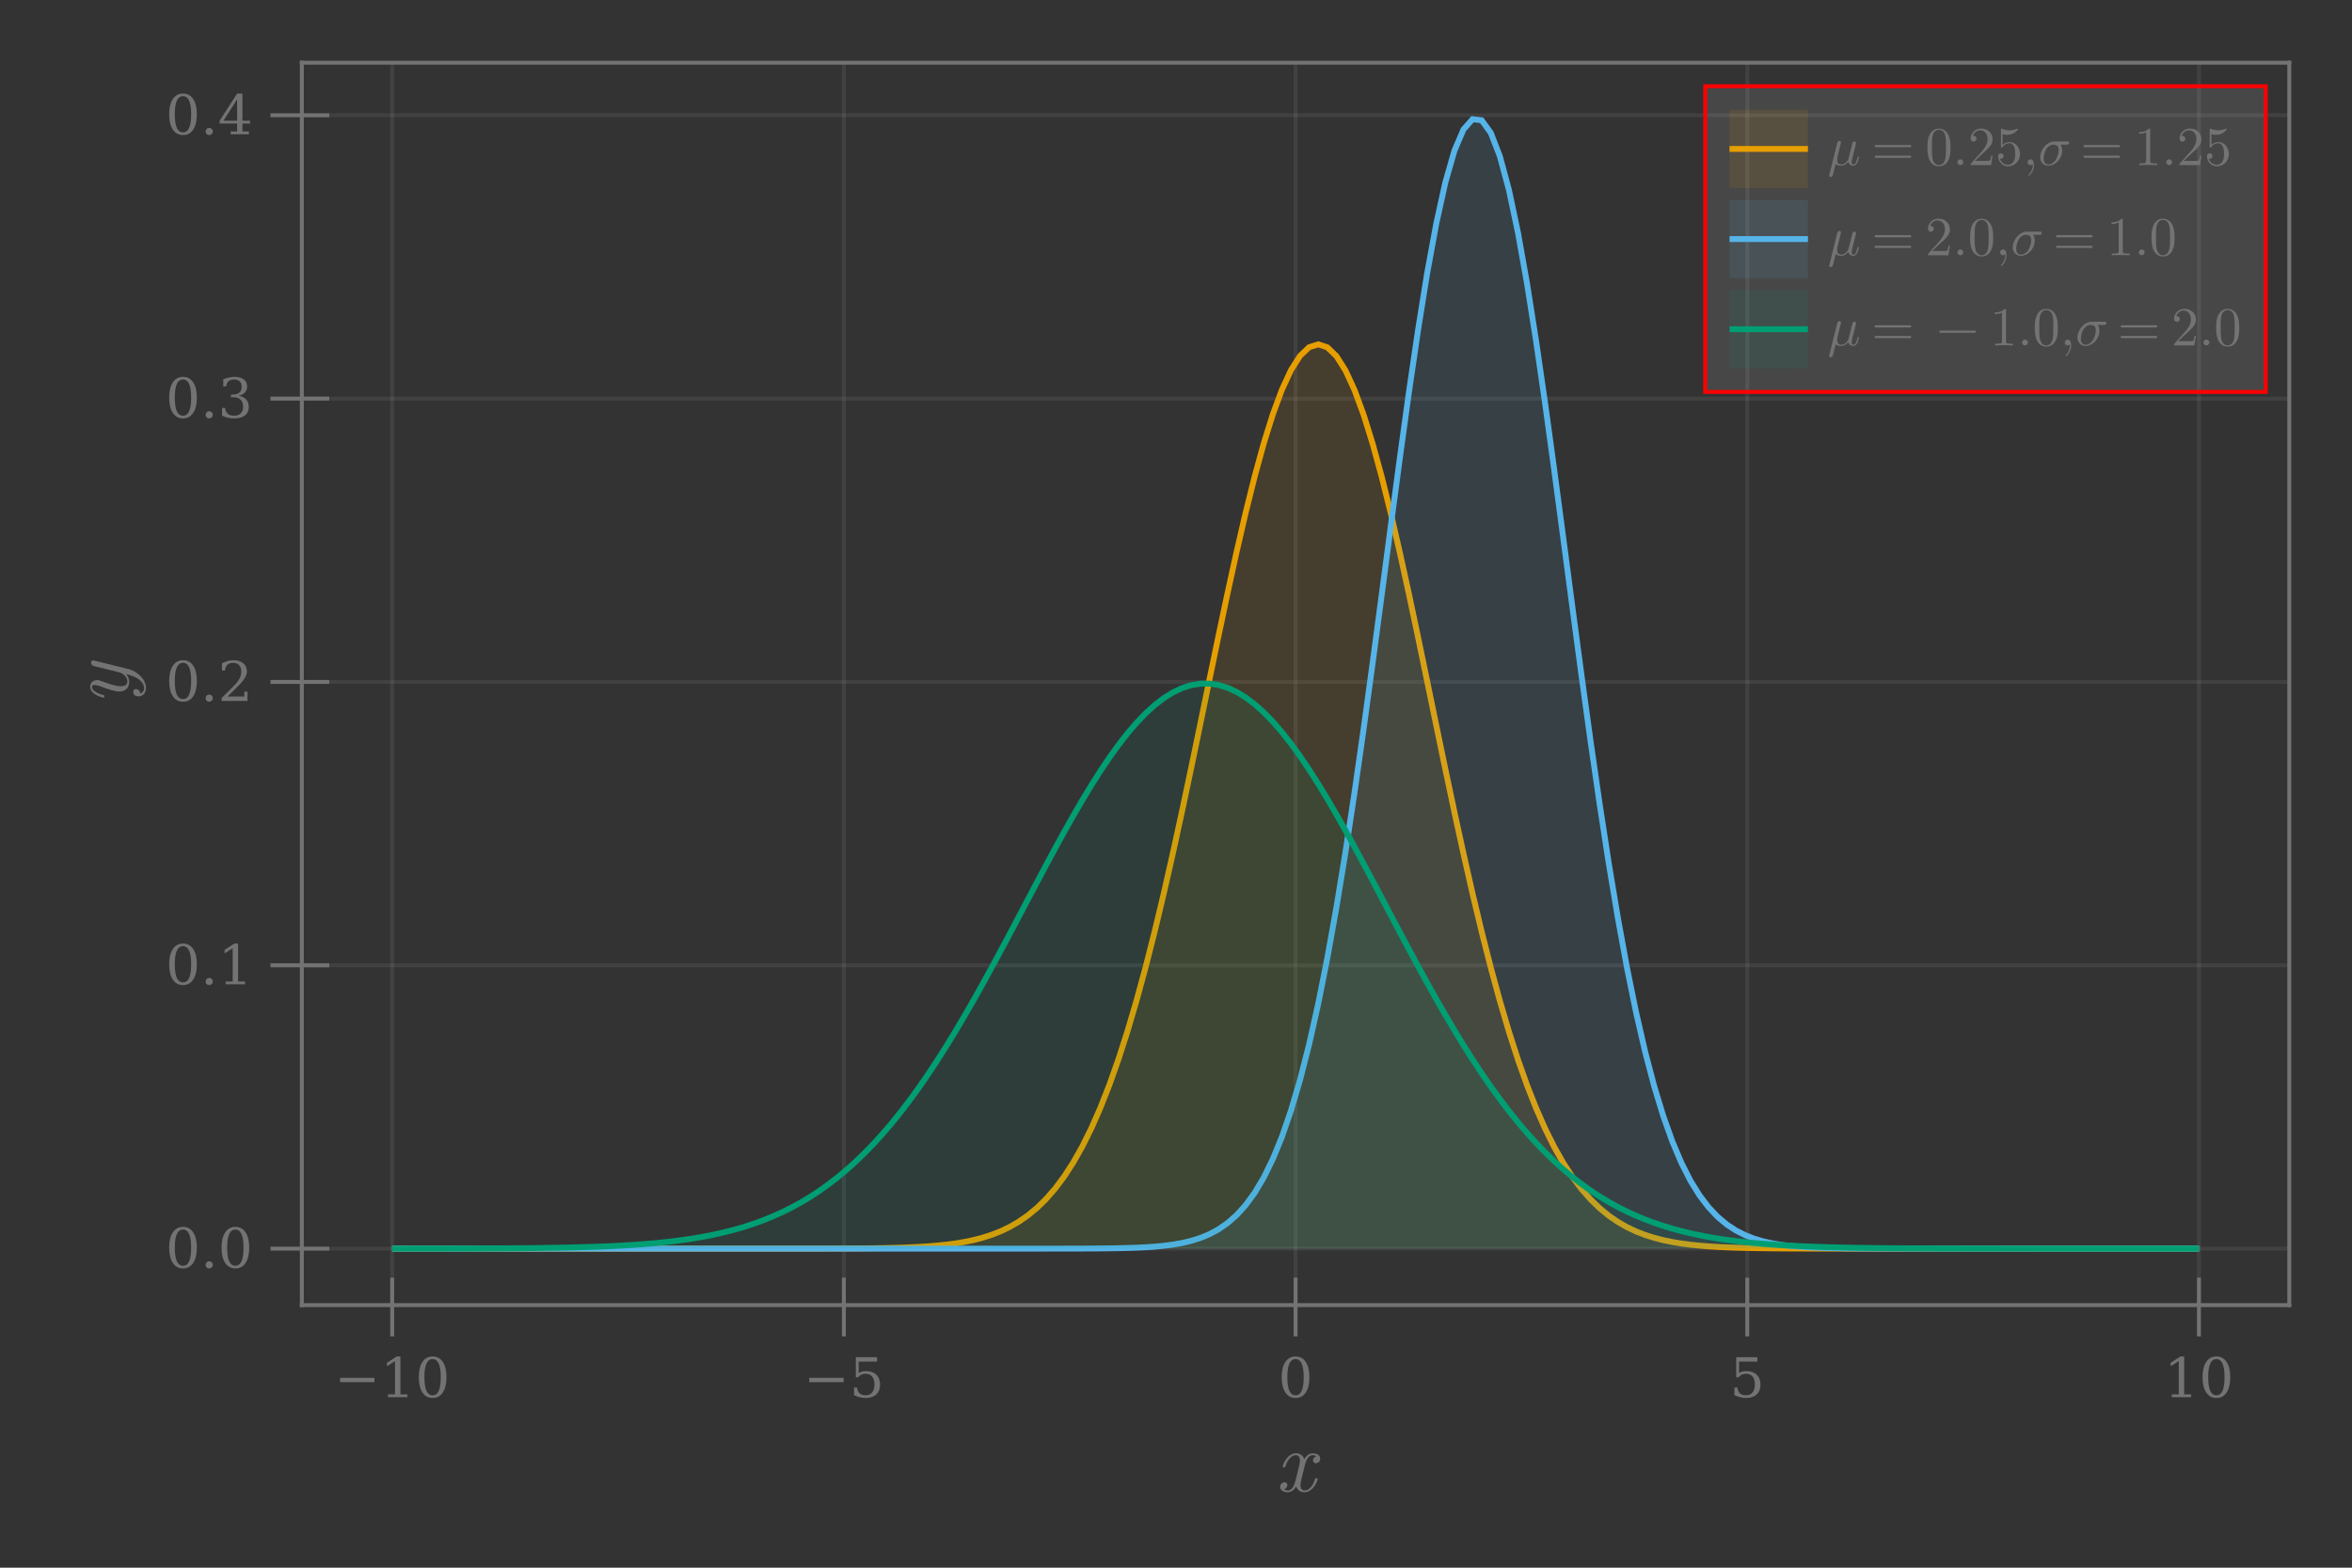 <?xml version="1.0" encoding="UTF-8"?>
<svg xmlns="http://www.w3.org/2000/svg" xmlns:xlink="http://www.w3.org/1999/xlink" width="600" height="400" viewBox="0 0 600 400">
<rect x="0" y="0" width="600" height="400" fill="#333333" stroke="none"/>
<defs>
<g>
<g id="glyph-0-0-3f6db1c1">
<path d="M 10.734 -3.141 C 10.734 -3.359 10.562 -3.359 10.406 -3.359 C 10.141 -3.359 10.125 -3.344 10.016 -2.984 C 9.422 -1.094 8.312 -0.234 7.391 -0.234 C 6.953 -0.234 6.359 -0.5 6.359 -1.656 C 6.359 -2.172 6.594 -3.125 6.781 -3.875 L 7.531 -6.891 C 7.828 -8.031 8.422 -9.234 9.453 -9.234 C 9.531 -9.234 10.078 -9.234 10.422 -8.938 C 9.547 -8.719 9.547 -7.875 9.547 -7.875 C 9.547 -7.594 9.75 -7.172 10.312 -7.172 C 10.719 -7.172 11.391 -7.484 11.391 -8.344 C 11.391 -9.453 10.125 -9.719 9.484 -9.719 C 8.266 -9.719 7.547 -8.641 7.328 -8.234 C 6.844 -9.547 5.766 -9.719 5.219 -9.719 C 3.016 -9.719 1.828 -6.844 1.828 -6.344 C 1.828 -6.109 2.047 -6.109 2.156 -6.109 C 2.438 -6.109 2.438 -6.141 2.547 -6.484 C 3.141 -8.375 4.297 -9.234 5.172 -9.234 C 5.812 -9.234 6.219 -8.734 6.219 -7.859 C 6.219 -7.328 5.969 -6.25 5.766 -5.438 L 5.266 -3.438 C 4.906 -2 4.438 -0.234 3.125 -0.234 C 3.062 -0.234 2.531 -0.234 2.156 -0.547 C 2.812 -0.719 3.016 -1.281 3.016 -1.609 C 3.016 -2.172 2.547 -2.312 2.266 -2.312 C 1.719 -2.312 1.172 -1.844 1.172 -1.125 C 1.172 -0.266 2.094 0.234 3.109 0.234 C 4.156 0.234 4.891 -0.594 5.266 -1.25 C 5.703 0 6.781 0.234 7.344 0.234 C 9.609 0.234 10.734 -2.703 10.734 -3.141 Z M 10.734 -3.141 "/>
</g>
<g id="glyph-1-0-3f6db1c1">
<path d="M 1.484 -4.938 L 10.25 -4.938 L 10.25 -3.828 L 1.484 -3.828 Z M 1.484 -4.938 "/>
</g>
<g id="glyph-2-0-3f6db1c1">
<path d="M 1.984 0 L 1.984 -0.719 L 3.766 -0.719 L 3.766 -9.219 L 1.703 -7.875 L 1.703 -8.781 L 4.203 -10.391 L 5.141 -10.391 L 5.141 -0.719 L 6.922 -0.719 L 6.922 0 Z M 1.984 0 "/>
</g>
<g id="glyph-3-0-3f6db1c1">
<path d="M 4.453 -0.484 C 5.148 -0.484 5.672 -0.863 6.016 -1.625 C 6.359 -2.395 6.531 -3.551 6.531 -5.094 C 6.531 -6.645 6.359 -7.801 6.016 -8.562 C 5.672 -9.332 5.148 -9.719 4.453 -9.719 C 3.754 -9.719 3.227 -9.332 2.875 -8.562 C 2.531 -7.801 2.359 -6.645 2.359 -5.094 C 2.359 -3.551 2.531 -2.395 2.875 -1.625 C 3.227 -0.863 3.754 -0.484 4.453 -0.484 Z M 4.453 0.203 C 3.348 0.203 2.484 -0.258 1.859 -1.188 C 1.234 -2.125 0.922 -3.426 0.922 -5.094 C 0.922 -6.77 1.234 -8.07 1.859 -9 C 2.484 -9.926 3.348 -10.391 4.453 -10.391 C 5.566 -10.391 6.43 -9.926 7.047 -9 C 7.672 -8.07 7.984 -6.77 7.984 -5.094 C 7.984 -3.426 7.672 -2.125 7.047 -1.188 C 6.43 -0.258 5.566 0.203 4.453 0.203 Z M 4.453 0.203 "/>
</g>
<g id="glyph-3-1-3f6db1c1">
<path d="M 7.047 -10.203 L 7.047 -9.078 L 2.359 -9.078 L 2.359 -6.156 C 2.598 -6.32 2.875 -6.445 3.188 -6.531 C 3.508 -6.613 3.867 -6.656 4.266 -6.656 C 5.359 -6.656 6.223 -6.348 6.859 -5.734 C 7.504 -5.117 7.828 -4.285 7.828 -3.234 C 7.828 -2.148 7.504 -1.305 6.859 -0.703 C 6.211 -0.098 5.305 0.203 4.141 0.203 C 3.672 0.203 3.191 0.145 2.703 0.031 C 2.211 -0.082 1.707 -0.258 1.188 -0.5 L 1.188 -2.469 L 1.969 -2.469 C 2.008 -1.82 2.211 -1.328 2.578 -0.984 C 2.953 -0.648 3.473 -0.484 4.141 -0.484 C 4.859 -0.484 5.41 -0.719 5.797 -1.188 C 6.191 -1.664 6.391 -2.348 6.391 -3.234 C 6.391 -4.117 6.195 -4.797 5.812 -5.266 C 5.426 -5.734 4.867 -5.969 4.141 -5.969 C 3.734 -5.969 3.375 -5.895 3.062 -5.75 C 2.75 -5.602 2.473 -5.379 2.234 -5.078 L 1.641 -5.078 L 1.641 -10.203 Z M 7.047 -10.203 "/>
</g>
<g id="glyph-3-2-3f6db1c1">
<path d="M 1.984 0 L 1.984 -0.719 L 3.766 -0.719 L 3.766 -9.219 L 1.703 -7.875 L 1.703 -8.781 L 4.203 -10.391 L 5.141 -10.391 L 5.141 -0.719 L 6.922 -0.719 L 6.922 0 Z M 1.984 0 "/>
</g>
<g id="glyph-4-0-3f6db1c1">
<path d="M 7.047 -10.203 L 7.047 -9.078 L 2.359 -9.078 L 2.359 -6.156 C 2.598 -6.32 2.875 -6.445 3.188 -6.531 C 3.508 -6.613 3.867 -6.656 4.266 -6.656 C 5.359 -6.656 6.223 -6.348 6.859 -5.734 C 7.504 -5.117 7.828 -4.285 7.828 -3.234 C 7.828 -2.148 7.504 -1.305 6.859 -0.703 C 6.211 -0.098 5.305 0.203 4.141 0.203 C 3.672 0.203 3.191 0.145 2.703 0.031 C 2.211 -0.082 1.707 -0.258 1.188 -0.5 L 1.188 -2.469 L 1.969 -2.469 C 2.008 -1.82 2.211 -1.328 2.578 -0.984 C 2.953 -0.648 3.473 -0.484 4.141 -0.484 C 4.859 -0.484 5.41 -0.719 5.797 -1.188 C 6.191 -1.664 6.391 -2.348 6.391 -3.234 C 6.391 -4.117 6.195 -4.797 5.812 -5.266 C 5.426 -5.734 4.867 -5.969 4.141 -5.969 C 3.734 -5.969 3.375 -5.895 3.062 -5.75 C 2.75 -5.602 2.473 -5.379 2.234 -5.078 L 1.641 -5.078 L 1.641 -10.203 Z M 7.047 -10.203 "/>
</g>
<g id="glyph-5-0-3f6db1c1">
<path d="M 0.062 -9.125 L -8.609 -11.281 C -8.734 -11.312 -8.844 -11.359 -8.906 -11.359 C -9.156 -11.359 -9.484 -11.172 -9.484 -10.734 C -9.484 -10.078 -8.844 -9.922 -8.672 -9.875 L -2.203 -8.266 C -1.562 -8.125 -0.234 -7.234 -0.234 -5.938 C -0.234 -4.953 -1.203 -4.75 -1.938 -4.75 C -3.281 -4.75 -5.266 -5.484 -6.75 -6.031 C -7.219 -6.203 -7.531 -6.312 -7.938 -6.312 C -9.047 -6.312 -9.719 -5.594 -9.719 -4.641 C -9.719 -2.594 -6.469 -1.828 -6.344 -1.828 C -6.109 -1.828 -6.109 -2.047 -6.109 -2.156 C -6.109 -2.438 -6.156 -2.469 -6.469 -2.547 C -7.156 -2.734 -9.234 -3.328 -9.234 -4.594 C -9.234 -4.844 -9.172 -5.078 -8.609 -5.078 C -8.078 -5.078 -7.484 -4.859 -6.625 -4.547 C -5.078 -3.984 -3.453 -3.406 -2.312 -3.406 C -0.391 -3.406 0.234 -4.688 0.234 -5.875 C 0.234 -6.891 -0.281 -7.562 -0.578 -7.859 C 3.062 -7.016 4.031 -5.391 4.031 -4.297 C 4.031 -3.234 3.188 -2.922 3.078 -2.922 C 3.078 -2.922 3.031 -2.953 3.016 -3.109 C 2.906 -3.781 2.312 -4.047 1.953 -4.047 C 1.5 -4.047 1.25 -3.703 1.25 -3.297 C 1.25 -3.031 1.391 -2.172 2.625 -2.172 C 3.766 -2.172 4.516 -3.078 4.516 -4.297 C 4.516 -6.578 2.25 -8.578 0.062 -9.125 Z M 0.062 -9.125 "/>
</g>
<g id="glyph-6-0-3f6db1c1">
<path d="M 4.453 -0.484 C 5.148 -0.484 5.672 -0.863 6.016 -1.625 C 6.359 -2.395 6.531 -3.551 6.531 -5.094 C 6.531 -6.645 6.359 -7.801 6.016 -8.562 C 5.672 -9.332 5.148 -9.719 4.453 -9.719 C 3.754 -9.719 3.227 -9.332 2.875 -8.562 C 2.531 -7.801 2.359 -6.645 2.359 -5.094 C 2.359 -3.551 2.531 -2.395 2.875 -1.625 C 3.227 -0.863 3.754 -0.484 4.453 -0.484 Z M 4.453 0.203 C 3.348 0.203 2.484 -0.258 1.859 -1.188 C 1.234 -2.125 0.922 -3.426 0.922 -5.094 C 0.922 -6.77 1.234 -8.07 1.859 -9 C 2.484 -9.926 3.348 -10.391 4.453 -10.391 C 5.566 -10.391 6.43 -9.926 7.047 -9 C 7.672 -8.07 7.984 -6.77 7.984 -5.094 C 7.984 -3.426 7.672 -2.125 7.047 -1.188 C 6.43 -0.258 5.566 0.203 4.453 0.203 Z M 4.453 0.203 "/>
</g>
<g id="glyph-6-1-3f6db1c1">
<path d="M 1.312 -0.719 C 1.312 -0.969 1.398 -1.18 1.578 -1.359 C 1.754 -1.535 1.973 -1.625 2.234 -1.625 C 2.484 -1.625 2.695 -1.535 2.875 -1.359 C 3.051 -1.18 3.141 -0.969 3.141 -0.719 C 3.141 -0.457 3.051 -0.238 2.875 -0.062 C 2.695 0.113 2.484 0.203 2.234 0.203 C 1.973 0.203 1.754 0.113 1.578 -0.062 C 1.398 -0.238 1.312 -0.457 1.312 -0.719 Z M 1.312 -0.719 "/>
</g>
<g id="glyph-6-2-3f6db1c1">
<path d="M 1.797 -7.766 L 1.031 -7.766 L 1.031 -9.594 C 1.508 -9.852 1.992 -10.051 2.484 -10.188 C 2.984 -10.32 3.473 -10.391 3.953 -10.391 C 5.016 -10.391 5.852 -10.129 6.469 -9.609 C 7.082 -9.098 7.391 -8.398 7.391 -7.516 C 7.391 -6.516 6.691 -5.32 5.297 -3.938 C 5.191 -3.832 5.109 -3.754 5.047 -3.703 L 2.469 -1.125 L 6.734 -1.125 L 6.734 -2.375 L 7.531 -2.375 L 7.531 0 L 0.953 0 L 0.953 -0.75 L 4.047 -3.828 C 4.734 -4.516 5.223 -5.145 5.516 -5.719 C 5.805 -6.289 5.953 -6.891 5.953 -7.516 C 5.953 -8.203 5.77 -8.738 5.406 -9.125 C 5.051 -9.52 4.562 -9.719 3.938 -9.719 C 3.281 -9.719 2.773 -9.555 2.422 -9.234 C 2.066 -8.91 1.859 -8.422 1.797 -7.766 Z M 1.797 -7.766 "/>
</g>
<g id="glyph-6-3-3f6db1c1">
<path d="M 4.891 -3.453 L 4.891 -8.891 L 1.406 -3.453 Z M 7.891 0 L 3.25 0 L 3.25 -0.719 L 4.891 -0.719 L 4.891 -2.734 L 0.438 -2.734 L 0.438 -3.469 L 4.906 -10.391 L 6.25 -10.391 L 6.25 -3.453 L 8.203 -3.453 L 8.203 -2.734 L 6.25 -2.734 L 6.25 -0.719 L 7.891 -0.719 Z M 7.891 0 "/>
</g>
<g id="glyph-7-0-3f6db1c1">
<path d="M 4.453 -0.484 C 5.148 -0.484 5.672 -0.863 6.016 -1.625 C 6.359 -2.395 6.531 -3.551 6.531 -5.094 C 6.531 -6.645 6.359 -7.801 6.016 -8.562 C 5.672 -9.332 5.148 -9.719 4.453 -9.719 C 3.754 -9.719 3.227 -9.332 2.875 -8.562 C 2.531 -7.801 2.359 -6.645 2.359 -5.094 C 2.359 -3.551 2.531 -2.395 2.875 -1.625 C 3.227 -0.863 3.754 -0.484 4.453 -0.484 Z M 4.453 0.203 C 3.348 0.203 2.484 -0.258 1.859 -1.188 C 1.234 -2.125 0.922 -3.426 0.922 -5.094 C 0.922 -6.77 1.234 -8.07 1.859 -9 C 2.484 -9.926 3.348 -10.391 4.453 -10.391 C 5.566 -10.391 6.43 -9.926 7.047 -9 C 7.672 -8.07 7.984 -6.77 7.984 -5.094 C 7.984 -3.426 7.672 -2.125 7.047 -1.188 C 6.43 -0.258 5.566 0.203 4.453 0.203 Z M 4.453 0.203 "/>
</g>
<g id="glyph-7-1-3f6db1c1">
<path d="M 1.312 -0.719 C 1.312 -0.969 1.398 -1.18 1.578 -1.359 C 1.754 -1.535 1.973 -1.625 2.234 -1.625 C 2.484 -1.625 2.695 -1.535 2.875 -1.359 C 3.051 -1.18 3.141 -0.969 3.141 -0.719 C 3.141 -0.457 3.051 -0.238 2.875 -0.062 C 2.695 0.113 2.484 0.203 2.234 0.203 C 1.973 0.203 1.754 0.113 1.578 -0.062 C 1.398 -0.238 1.312 -0.457 1.312 -0.719 Z M 1.312 -0.719 "/>
</g>
<g id="glyph-7-2-3f6db1c1">
<path d="M 1.984 0 L 1.984 -0.719 L 3.766 -0.719 L 3.766 -9.219 L 1.703 -7.875 L 1.703 -8.781 L 4.203 -10.391 L 5.141 -10.391 L 5.141 -0.719 L 6.922 -0.719 L 6.922 0 Z M 1.984 0 "/>
</g>
<g id="glyph-8-0-3f6db1c1">
<path d="M 4.453 -0.484 C 5.148 -0.484 5.672 -0.863 6.016 -1.625 C 6.359 -2.395 6.531 -3.551 6.531 -5.094 C 6.531 -6.645 6.359 -7.801 6.016 -8.562 C 5.672 -9.332 5.148 -9.719 4.453 -9.719 C 3.754 -9.719 3.227 -9.332 2.875 -8.562 C 2.531 -7.801 2.359 -6.645 2.359 -5.094 C 2.359 -3.551 2.531 -2.395 2.875 -1.625 C 3.227 -0.863 3.754 -0.484 4.453 -0.484 Z M 4.453 0.203 C 3.348 0.203 2.484 -0.258 1.859 -1.188 C 1.234 -2.125 0.922 -3.426 0.922 -5.094 C 0.922 -6.77 1.234 -8.07 1.859 -9 C 2.484 -9.926 3.348 -10.391 4.453 -10.391 C 5.566 -10.391 6.43 -9.926 7.047 -9 C 7.672 -8.07 7.984 -6.77 7.984 -5.094 C 7.984 -3.426 7.672 -2.125 7.047 -1.188 C 6.43 -0.258 5.566 0.203 4.453 0.203 Z M 4.453 0.203 "/>
</g>
<g id="glyph-8-1-3f6db1c1">
<path d="M 1.312 -0.719 C 1.312 -0.969 1.398 -1.18 1.578 -1.359 C 1.754 -1.535 1.973 -1.625 2.234 -1.625 C 2.484 -1.625 2.695 -1.535 2.875 -1.359 C 3.051 -1.18 3.141 -0.969 3.141 -0.719 C 3.141 -0.457 3.051 -0.238 2.875 -0.062 C 2.695 0.113 2.484 0.203 2.234 0.203 C 1.973 0.203 1.754 0.113 1.578 -0.062 C 1.398 -0.238 1.312 -0.457 1.312 -0.719 Z M 1.312 -0.719 "/>
</g>
<g id="glyph-8-2-3f6db1c1">
<path d="M 1.359 -9.781 C 1.891 -9.977 2.398 -10.129 2.891 -10.234 C 3.379 -10.336 3.836 -10.391 4.266 -10.391 C 5.266 -10.391 6.047 -10.172 6.609 -9.734 C 7.172 -9.305 7.453 -8.711 7.453 -7.953 C 7.453 -7.336 7.258 -6.82 6.875 -6.406 C 6.488 -6 5.938 -5.723 5.219 -5.578 C 6.062 -5.453 6.711 -5.145 7.172 -4.656 C 7.641 -4.164 7.875 -3.531 7.875 -2.75 C 7.875 -1.801 7.551 -1.07 6.906 -0.562 C 6.27 -0.051 5.348 0.203 4.141 0.203 C 3.609 0.203 3.086 0.145 2.578 0.031 C 2.066 -0.082 1.562 -0.258 1.062 -0.5 L 1.062 -2.469 L 1.828 -2.469 C 1.879 -1.812 2.102 -1.316 2.5 -0.984 C 2.895 -0.648 3.453 -0.484 4.172 -0.484 C 4.867 -0.484 5.414 -0.68 5.812 -1.078 C 6.219 -1.484 6.422 -2.035 6.422 -2.734 C 6.422 -3.535 6.211 -4.145 5.797 -4.562 C 5.391 -4.977 4.785 -5.188 3.984 -5.188 L 3.328 -5.188 L 3.328 -5.875 L 3.672 -5.875 C 4.473 -5.875 5.07 -6.039 5.469 -6.375 C 5.863 -6.707 6.062 -7.207 6.062 -7.875 C 6.062 -8.469 5.895 -8.922 5.562 -9.234 C 5.238 -9.555 4.77 -9.719 4.156 -9.719 C 3.539 -9.719 3.062 -9.57 2.719 -9.281 C 2.383 -8.988 2.188 -8.555 2.125 -7.984 L 1.359 -7.984 Z M 1.359 -9.781 "/>
</g>
<g id="glyph-9-0-3f6db1c1">
<path d="M 8.016 -2 C 8.016 -2.141 7.875 -2.141 7.844 -2.141 C 7.703 -2.141 7.688 -2.094 7.641 -1.891 C 7.406 -0.984 7.156 -0.156 6.578 -0.156 C 6.203 -0.156 6.156 -0.516 6.156 -0.797 C 6.156 -1.109 6.328 -1.766 6.438 -2.25 L 6.828 -3.766 C 6.875 -3.969 7.016 -4.516 7.062 -4.719 C 7.141 -5.047 7.281 -5.578 7.281 -5.656 C 7.281 -5.906 7.078 -6.031 6.875 -6.031 C 6.797 -6.031 6.438 -6.016 6.328 -5.547 L 5.672 -2.922 L 5.312 -1.5 C 5.297 -1.422 4.625 -0.156 3.484 -0.156 C 2.781 -0.156 2.453 -0.609 2.453 -1.375 C 2.453 -1.781 2.547 -2.172 2.641 -2.562 L 3.234 -4.906 C 3.297 -5.203 3.438 -5.734 3.438 -5.812 C 3.438 -6.047 3.281 -6.188 3.031 -6.188 C 3 -6.188 2.609 -6.172 2.484 -5.688 L 0.469 2.422 C 0.422 2.594 0.422 2.641 0.422 2.641 C 0.422 2.859 0.578 3.031 0.812 3.031 C 1.109 3.031 1.281 2.766 1.297 2.734 C 1.359 2.609 1.547 1.875 2.078 -0.281 C 2.516 0.094 3.156 0.156 3.438 0.156 C 4.406 0.156 4.953 -0.469 5.297 -0.875 C 5.422 -0.234 5.938 0.156 6.547 0.156 C 7.047 0.156 7.359 -0.172 7.594 -0.609 C 7.828 -1.125 8.016 -2 8.016 -2 Z M 8.016 -2 "/>
</g>
<g id="glyph-9-1-3f6db1c1">
<path d="M 6.438 -4.484 C 6.438 -5.594 6.375 -6.719 5.875 -7.75 C 5.234 -9.094 4.094 -9.328 3.5 -9.328 C 2.656 -9.328 1.641 -8.953 1.062 -7.656 C 0.609 -6.688 0.547 -5.594 0.547 -4.484 C 0.547 -3.438 0.609 -2.172 1.172 -1.109 C 1.781 0.031 2.797 0.312 3.484 0.312 C 4.234 0.312 5.312 0.016 5.922 -1.312 C 6.375 -2.281 6.438 -3.375 6.438 -4.484 Z M 5.281 -4.641 C 5.281 -3.594 5.281 -2.641 5.125 -1.75 C 4.906 -0.422 4.109 0 3.484 0 C 2.938 0 2.109 -0.344 1.859 -1.688 C 1.703 -2.531 1.703 -3.828 1.703 -4.641 C 1.703 -5.547 1.703 -6.469 1.812 -7.219 C 2.094 -8.891 3.141 -9.016 3.484 -9.016 C 3.953 -9.016 4.875 -8.766 5.141 -7.375 C 5.281 -6.594 5.281 -5.531 5.281 -4.641 Z M 5.281 -4.641 "/>
</g>
<g id="glyph-10-0-3f6db1c1">
<path d="M 10.109 -4.859 C 10.109 -5.016 9.984 -5.141 9.828 -5.141 L 1.062 -5.141 C 0.906 -5.141 0.781 -5.016 0.781 -4.859 C 0.781 -4.703 0.906 -4.578 1.062 -4.578 L 9.828 -4.578 C 9.984 -4.578 10.109 -4.703 10.109 -4.859 Z M 10.109 -2.141 C 10.109 -2.297 9.984 -2.422 9.828 -2.422 L 1.062 -2.422 C 0.906 -2.422 0.781 -2.297 0.781 -2.141 C 0.781 -1.984 0.906 -1.859 1.062 -1.859 L 9.828 -1.859 C 9.984 -1.859 10.109 -1.984 10.109 -2.141 Z M 10.109 -2.141 "/>
</g>
<g id="glyph-10-1-3f6db1c1">
<path d="M 6.281 -2.438 L 5.938 -2.438 C 5.859 -2.016 5.766 -1.406 5.625 -1.188 C 5.531 -1.078 4.609 -1.078 4.297 -1.078 L 1.781 -1.078 L 3.266 -2.516 C 5.453 -4.453 6.281 -5.203 6.281 -6.609 C 6.281 -8.203 5.031 -9.328 3.312 -9.328 C 1.734 -9.328 0.703 -8.031 0.703 -6.797 C 0.703 -6 1.406 -6 1.438 -6 C 1.688 -6 2.172 -6.172 2.172 -6.75 C 2.172 -7.109 1.922 -7.469 1.422 -7.469 C 1.312 -7.469 1.281 -7.469 1.25 -7.469 C 1.562 -8.375 2.328 -8.891 3.141 -8.891 C 4.406 -8.891 5.016 -7.75 5.016 -6.609 C 5.016 -5.484 4.312 -4.375 3.547 -3.516 L 0.859 -0.516 C 0.703 -0.359 0.703 -0.344 0.703 0 L 5.891 0 Z M 6.281 -2.438 "/>
</g>
<g id="glyph-10-2-3f6db1c1">
<path d="M 6.281 -2.812 C 6.281 -4.484 5.141 -5.875 3.625 -5.875 C 2.953 -5.875 2.359 -5.656 1.844 -5.172 L 1.844 -7.891 C 2.125 -7.812 2.594 -7.719 3.031 -7.719 C 4.766 -7.719 5.734 -8.984 5.734 -9.172 C 5.734 -9.25 5.703 -9.328 5.594 -9.328 C 5.594 -9.328 5.562 -9.328 5.484 -9.281 C 5.203 -9.156 4.516 -8.875 3.578 -8.875 C 3.031 -8.875 2.375 -8.969 1.719 -9.266 C 1.609 -9.312 1.547 -9.312 1.547 -9.312 C 1.406 -9.312 1.406 -9.203 1.406 -8.969 L 1.406 -4.828 C 1.406 -4.578 1.406 -4.469 1.609 -4.469 C 1.703 -4.469 1.734 -4.516 1.797 -4.594 C 1.953 -4.812 2.469 -5.578 3.594 -5.578 C 4.328 -5.578 4.672 -4.922 4.781 -4.672 C 5.016 -4.156 5.047 -3.609 5.047 -2.906 C 5.047 -2.422 5.047 -1.578 4.703 -1 C 4.375 -0.453 3.844 -0.078 3.203 -0.078 C 2.188 -0.078 1.391 -0.828 1.141 -1.656 C 1.188 -1.641 1.234 -1.625 1.391 -1.625 C 1.844 -1.625 2.094 -1.969 2.094 -2.312 C 2.094 -2.641 1.844 -3 1.391 -3 C 1.188 -3 0.703 -2.891 0.703 -2.25 C 0.703 -1.047 1.672 0.312 3.234 0.312 C 4.859 0.312 6.281 -1.031 6.281 -2.812 Z M 6.281 -2.812 "/>
</g>
<g id="glyph-10-3-3f6db1c1">
<path d="M 2.844 -0.016 C 2.844 -0.938 2.484 -1.484 1.953 -1.484 C 1.484 -1.484 1.203 -1.141 1.203 -0.734 C 1.203 -0.359 1.484 0 1.953 0 C 2.109 0 2.297 -0.062 2.438 -0.188 C 2.484 -0.203 2.5 -0.219 2.5 -0.219 C 2.5 -0.219 2.531 -0.203 2.531 -0.016 C 2.531 1.016 2.047 1.859 1.578 2.328 C 1.422 2.484 1.422 2.5 1.422 2.547 C 1.422 2.641 1.5 2.703 1.562 2.703 C 1.719 2.703 2.844 1.625 2.844 -0.016 Z M 2.844 -0.016 "/>
</g>
<g id="glyph-10-4-3f6db1c1">
<path d="M 7.938 -5.703 C 7.938 -6.031 7.641 -6.031 7.391 -6.031 L 4.203 -6.031 C 2.094 -6.031 0.531 -3.719 0.531 -2.062 C 0.531 -0.828 1.359 0.156 2.625 0.156 C 4.281 0.156 6.141 -1.547 6.141 -3.703 C 6.141 -3.938 6.141 -4.609 5.719 -5.219 L 7.25 -5.219 C 7.438 -5.219 7.938 -5.219 7.938 -5.703 Z M 5.25 -3.859 C 5.25 -3.203 4.969 -2.062 4.5 -1.344 C 3.953 -0.516 3.188 -0.156 2.641 -0.156 C 1.953 -0.156 1.406 -0.656 1.406 -1.672 C 1.406 -2.094 1.562 -3.234 2.062 -4.062 C 2.641 -5.031 3.484 -5.219 3.969 -5.219 C 5.141 -5.219 5.25 -4.297 5.25 -3.859 Z M 5.25 -3.859 "/>
</g>
<g id="glyph-10-5-3f6db1c1">
<path d="M 5.859 0 L 5.859 -0.438 L 5.422 -0.438 C 4.156 -0.438 4.109 -0.594 4.109 -1.109 L 4.109 -8.953 C 4.109 -9.297 4.109 -9.328 3.797 -9.328 C 2.922 -8.422 1.688 -8.422 1.25 -8.422 L 1.25 -8 C 1.531 -8 2.359 -8 3.078 -8.359 L 3.078 -1.109 C 3.078 -0.609 3.031 -0.438 1.781 -0.438 L 1.328 -0.438 L 1.328 0 C 1.812 -0.047 3.031 -0.047 3.594 -0.047 C 4.156 -0.047 5.375 -0.047 5.859 0 Z M 5.859 0 "/>
</g>
<g id="glyph-10-6-3f6db1c1">
<path d="M 2.688 -0.734 C 2.688 -1.141 2.359 -1.484 1.953 -1.484 C 1.547 -1.484 1.203 -1.141 1.203 -0.734 C 1.203 -0.344 1.547 0 1.953 0 C 2.359 0 2.688 -0.344 2.688 -0.734 Z M 2.688 -0.734 "/>
</g>
<g id="glyph-11-0-3f6db1c1">
<path d="M 2.688 -0.734 C 2.688 -1.141 2.359 -1.484 1.953 -1.484 C 1.547 -1.484 1.203 -1.141 1.203 -0.734 C 1.203 -0.344 1.547 0 1.953 0 C 2.359 0 2.688 -0.344 2.688 -0.734 Z M 2.688 -0.734 "/>
</g>
<g id="glyph-11-1-3f6db1c1">
<path d="M 6.281 -2.438 L 5.938 -2.438 C 5.859 -2.016 5.766 -1.406 5.625 -1.188 C 5.531 -1.078 4.609 -1.078 4.297 -1.078 L 1.781 -1.078 L 3.266 -2.516 C 5.453 -4.453 6.281 -5.203 6.281 -6.609 C 6.281 -8.203 5.031 -9.328 3.312 -9.328 C 1.734 -9.328 0.703 -8.031 0.703 -6.797 C 0.703 -6 1.406 -6 1.438 -6 C 1.688 -6 2.172 -6.172 2.172 -6.75 C 2.172 -7.109 1.922 -7.469 1.422 -7.469 C 1.312 -7.469 1.281 -7.469 1.25 -7.469 C 1.562 -8.375 2.328 -8.891 3.141 -8.891 C 4.406 -8.891 5.016 -7.75 5.016 -6.609 C 5.016 -5.484 4.312 -4.375 3.547 -3.516 L 0.859 -0.516 C 0.703 -0.359 0.703 -0.344 0.703 0 L 5.891 0 Z M 6.281 -2.438 "/>
</g>
<g id="glyph-12-0-3f6db1c1">
<path d="M 8.016 -2 C 8.016 -2.141 7.875 -2.141 7.844 -2.141 C 7.703 -2.141 7.688 -2.094 7.641 -1.891 C 7.406 -0.984 7.156 -0.156 6.578 -0.156 C 6.203 -0.156 6.156 -0.516 6.156 -0.797 C 6.156 -1.109 6.328 -1.766 6.438 -2.25 L 6.828 -3.766 C 6.875 -3.969 7.016 -4.516 7.062 -4.719 C 7.141 -5.047 7.281 -5.578 7.281 -5.656 C 7.281 -5.906 7.078 -6.031 6.875 -6.031 C 6.797 -6.031 6.438 -6.016 6.328 -5.547 L 5.672 -2.922 L 5.312 -1.5 C 5.297 -1.422 4.625 -0.156 3.484 -0.156 C 2.781 -0.156 2.453 -0.609 2.453 -1.375 C 2.453 -1.781 2.547 -2.172 2.641 -2.562 L 3.234 -4.906 C 3.297 -5.203 3.438 -5.734 3.438 -5.812 C 3.438 -6.047 3.281 -6.188 3.031 -6.188 C 3 -6.188 2.609 -6.172 2.484 -5.688 L 0.469 2.422 C 0.422 2.594 0.422 2.641 0.422 2.641 C 0.422 2.859 0.578 3.031 0.812 3.031 C 1.109 3.031 1.281 2.766 1.297 2.734 C 1.359 2.609 1.547 1.875 2.078 -0.281 C 2.516 0.094 3.156 0.156 3.438 0.156 C 4.406 0.156 4.953 -0.469 5.297 -0.875 C 5.422 -0.234 5.938 0.156 6.547 0.156 C 7.047 0.156 7.359 -0.172 7.594 -0.609 C 7.828 -1.125 8.016 -2 8.016 -2 Z M 8.016 -2 "/>
</g>
<g id="glyph-12-1-3f6db1c1">
<path d="M 10.109 -4.859 C 10.109 -5.016 9.984 -5.141 9.828 -5.141 L 1.062 -5.141 C 0.906 -5.141 0.781 -5.016 0.781 -4.859 C 0.781 -4.703 0.906 -4.578 1.062 -4.578 L 9.828 -4.578 C 9.984 -4.578 10.109 -4.703 10.109 -4.859 Z M 10.109 -2.141 C 10.109 -2.297 9.984 -2.422 9.828 -2.422 L 1.062 -2.422 C 0.906 -2.422 0.781 -2.297 0.781 -2.141 C 0.781 -1.984 0.906 -1.859 1.062 -1.859 L 9.828 -1.859 C 9.984 -1.859 10.109 -1.984 10.109 -2.141 Z M 10.109 -2.141 "/>
</g>
<g id="glyph-12-2-3f6db1c1">
<path d="M 2.688 -0.734 C 2.688 -1.141 2.359 -1.484 1.953 -1.484 C 1.547 -1.484 1.203 -1.141 1.203 -0.734 C 1.203 -0.344 1.547 0 1.953 0 C 2.359 0 2.688 -0.344 2.688 -0.734 Z M 2.688 -0.734 "/>
</g>
<g id="glyph-12-3-3f6db1c1">
<path d="M 6.438 -4.484 C 6.438 -5.594 6.375 -6.719 5.875 -7.75 C 5.234 -9.094 4.094 -9.328 3.5 -9.328 C 2.656 -9.328 1.641 -8.953 1.062 -7.656 C 0.609 -6.688 0.547 -5.594 0.547 -4.484 C 0.547 -3.438 0.609 -2.172 1.172 -1.109 C 1.781 0.031 2.797 0.312 3.484 0.312 C 4.234 0.312 5.312 0.016 5.922 -1.312 C 6.375 -2.281 6.438 -3.375 6.438 -4.484 Z M 5.281 -4.641 C 5.281 -3.594 5.281 -2.641 5.125 -1.75 C 4.906 -0.422 4.109 0 3.484 0 C 2.938 0 2.109 -0.344 1.859 -1.688 C 1.703 -2.531 1.703 -3.828 1.703 -4.641 C 1.703 -5.547 1.703 -6.469 1.812 -7.219 C 2.094 -8.891 3.141 -9.016 3.484 -9.016 C 3.953 -9.016 4.875 -8.766 5.141 -7.375 C 5.281 -6.594 5.281 -5.531 5.281 -4.641 Z M 5.281 -4.641 "/>
</g>
<g id="glyph-12-4-3f6db1c1">
<path d="M 2.844 -0.016 C 2.844 -0.938 2.484 -1.484 1.953 -1.484 C 1.484 -1.484 1.203 -1.141 1.203 -0.734 C 1.203 -0.359 1.484 0 1.953 0 C 2.109 0 2.297 -0.062 2.438 -0.188 C 2.484 -0.203 2.5 -0.219 2.5 -0.219 C 2.5 -0.219 2.531 -0.203 2.531 -0.016 C 2.531 1.016 2.047 1.859 1.578 2.328 C 1.422 2.484 1.422 2.5 1.422 2.547 C 1.422 2.641 1.5 2.703 1.562 2.703 C 1.719 2.703 2.844 1.625 2.844 -0.016 Z M 2.844 -0.016 "/>
</g>
<g id="glyph-12-5-3f6db1c1">
<path d="M 5.859 0 L 5.859 -0.438 L 5.422 -0.438 C 4.156 -0.438 4.109 -0.594 4.109 -1.109 L 4.109 -8.953 C 4.109 -9.297 4.109 -9.328 3.797 -9.328 C 2.922 -8.422 1.688 -8.422 1.25 -8.422 L 1.25 -8 C 1.531 -8 2.359 -8 3.078 -8.359 L 3.078 -1.109 C 3.078 -0.609 3.031 -0.438 1.781 -0.438 L 1.328 -0.438 L 1.328 0 C 1.812 -0.047 3.031 -0.047 3.594 -0.047 C 4.156 -0.047 5.375 -0.047 5.859 0 Z M 5.859 0 "/>
</g>
<g id="glyph-12-6-3f6db1c1">
<path d="M 6.281 -2.438 L 5.938 -2.438 C 5.859 -2.016 5.766 -1.406 5.625 -1.188 C 5.531 -1.078 4.609 -1.078 4.297 -1.078 L 1.781 -1.078 L 3.266 -2.516 C 5.453 -4.453 6.281 -5.203 6.281 -6.609 C 6.281 -8.203 5.031 -9.328 3.312 -9.328 C 1.734 -9.328 0.703 -8.031 0.703 -6.797 C 0.703 -6 1.406 -6 1.438 -6 C 1.688 -6 2.172 -6.172 2.172 -6.75 C 2.172 -7.109 1.922 -7.469 1.422 -7.469 C 1.312 -7.469 1.281 -7.469 1.25 -7.469 C 1.562 -8.375 2.328 -8.891 3.141 -8.891 C 4.406 -8.891 5.016 -7.75 5.016 -6.609 C 5.016 -5.484 4.312 -4.375 3.547 -3.516 L 0.859 -0.516 C 0.703 -0.359 0.703 -0.344 0.703 0 L 5.891 0 Z M 6.281 -2.438 "/>
</g>
<g id="glyph-13-0-3f6db1c1">
<path d="M 6.281 -2.438 L 5.938 -2.438 C 5.859 -2.016 5.766 -1.406 5.625 -1.188 C 5.531 -1.078 4.609 -1.078 4.297 -1.078 L 1.781 -1.078 L 3.266 -2.516 C 5.453 -4.453 6.281 -5.203 6.281 -6.609 C 6.281 -8.203 5.031 -9.328 3.312 -9.328 C 1.734 -9.328 0.703 -8.031 0.703 -6.797 C 0.703 -6 1.406 -6 1.438 -6 C 1.688 -6 2.172 -6.172 2.172 -6.75 C 2.172 -7.109 1.922 -7.469 1.422 -7.469 C 1.312 -7.469 1.281 -7.469 1.25 -7.469 C 1.562 -8.375 2.328 -8.891 3.141 -8.891 C 4.406 -8.891 5.016 -7.75 5.016 -6.609 C 5.016 -5.484 4.312 -4.375 3.547 -3.516 L 0.859 -0.516 C 0.703 -0.359 0.703 -0.344 0.703 0 L 5.891 0 Z M 6.281 -2.438 "/>
</g>
<g id="glyph-13-1-3f6db1c1">
<path d="M 10.109 -3.5 C 10.109 -3.656 9.984 -3.781 9.828 -3.781 L 1.062 -3.781 C 0.906 -3.781 0.781 -3.656 0.781 -3.5 C 0.781 -3.344 0.906 -3.219 1.062 -3.219 L 9.828 -3.219 C 9.984 -3.219 10.109 -3.344 10.109 -3.5 Z M 10.109 -3.5 "/>
</g>
<g id="glyph-14-0-3f6db1c1">
<path d="M 7.938 -5.703 C 7.938 -6.031 7.641 -6.031 7.391 -6.031 L 4.203 -6.031 C 2.094 -6.031 0.531 -3.719 0.531 -2.062 C 0.531 -0.828 1.359 0.156 2.625 0.156 C 4.281 0.156 6.141 -1.547 6.141 -3.703 C 6.141 -3.938 6.141 -4.609 5.719 -5.219 L 7.25 -5.219 C 7.438 -5.219 7.938 -5.219 7.938 -5.703 Z M 5.25 -3.859 C 5.25 -3.203 4.969 -2.062 4.5 -1.344 C 3.953 -0.516 3.188 -0.156 2.641 -0.156 C 1.953 -0.156 1.406 -0.656 1.406 -1.672 C 1.406 -2.094 1.562 -3.234 2.062 -4.062 C 2.641 -5.031 3.484 -5.219 3.969 -5.219 C 5.141 -5.219 5.25 -4.297 5.25 -3.859 Z M 5.25 -3.859 "/>
</g>
<g id="glyph-14-1-3f6db1c1">
<path d="M 10.109 -4.859 C 10.109 -5.016 9.984 -5.141 9.828 -5.141 L 1.062 -5.141 C 0.906 -5.141 0.781 -5.016 0.781 -4.859 C 0.781 -4.703 0.906 -4.578 1.062 -4.578 L 9.828 -4.578 C 9.984 -4.578 10.109 -4.703 10.109 -4.859 Z M 10.109 -2.141 C 10.109 -2.297 9.984 -2.422 9.828 -2.422 L 1.062 -2.422 C 0.906 -2.422 0.781 -2.297 0.781 -2.141 C 0.781 -1.984 0.906 -1.859 1.062 -1.859 L 9.828 -1.859 C 9.984 -1.859 10.109 -1.984 10.109 -2.141 Z M 10.109 -2.141 "/>
</g>
<g id="glyph-14-2-3f6db1c1">
<path d="M 2.688 -0.734 C 2.688 -1.141 2.359 -1.484 1.953 -1.484 C 1.547 -1.484 1.203 -1.141 1.203 -0.734 C 1.203 -0.344 1.547 0 1.953 0 C 2.359 0 2.688 -0.344 2.688 -0.734 Z M 2.688 -0.734 "/>
</g>
<g id="glyph-15-0-3f6db1c1">
<path d="M 7.938 -5.703 C 7.938 -6.031 7.641 -6.031 7.391 -6.031 L 4.203 -6.031 C 2.094 -6.031 0.531 -3.719 0.531 -2.062 C 0.531 -0.828 1.359 0.156 2.625 0.156 C 4.281 0.156 6.141 -1.547 6.141 -3.703 C 6.141 -3.938 6.141 -4.609 5.719 -5.219 L 7.25 -5.219 C 7.438 -5.219 7.938 -5.219 7.938 -5.703 Z M 5.25 -3.859 C 5.25 -3.203 4.969 -2.062 4.5 -1.344 C 3.953 -0.516 3.188 -0.156 2.641 -0.156 C 1.953 -0.156 1.406 -0.656 1.406 -1.672 C 1.406 -2.094 1.562 -3.234 2.062 -4.062 C 2.641 -5.031 3.484 -5.219 3.969 -5.219 C 5.141 -5.219 5.25 -4.297 5.25 -3.859 Z M 5.25 -3.859 "/>
</g>
</g>
</defs>
<path fill="none" stroke-width="1" stroke-linecap="butt" stroke-linejoin="miter" stroke="rgb(55%, 55%, 55%)" stroke-opacity="0.16" stroke-miterlimit="1.155" d="M 100.047 333 L 100.047 16 "/>
<path fill="none" stroke-width="1" stroke-linecap="butt" stroke-linejoin="miter" stroke="rgb(55%, 55%, 55%)" stroke-opacity="0.16" stroke-miterlimit="1.155" d="M 215.273 333 L 215.273 16 "/>
<path fill="none" stroke-width="1" stroke-linecap="butt" stroke-linejoin="miter" stroke="rgb(55%, 55%, 55%)" stroke-opacity="0.16" stroke-miterlimit="1.155" d="M 330.5 333 L 330.5 16 "/>
<path fill="none" stroke-width="1" stroke-linecap="butt" stroke-linejoin="miter" stroke="rgb(55%, 55%, 55%)" stroke-opacity="0.16" stroke-miterlimit="1.155" d="M 445.727 333 L 445.727 16 "/>
<path fill="none" stroke-width="1" stroke-linecap="butt" stroke-linejoin="miter" stroke="rgb(55%, 55%, 55%)" stroke-opacity="0.16" stroke-miterlimit="1.155" d="M 560.953 333 L 560.953 16 "/>
<path fill="none" stroke-width="1" stroke-linecap="butt" stroke-linejoin="miter" stroke="rgb(55%, 55%, 55%)" stroke-opacity="0.16" stroke-miterlimit="1.155" d="M 77 318.59 L 584 318.59 "/>
<path fill="none" stroke-width="1" stroke-linecap="butt" stroke-linejoin="miter" stroke="rgb(55%, 55%, 55%)" stroke-opacity="0.16" stroke-miterlimit="1.155" d="M 77 246.297 L 584 246.297 "/>
<path fill="none" stroke-width="1" stroke-linecap="butt" stroke-linejoin="miter" stroke="rgb(55%, 55%, 55%)" stroke-opacity="0.16" stroke-miterlimit="1.155" d="M 77 174 L 584 174 "/>
<path fill="none" stroke-width="1" stroke-linecap="butt" stroke-linejoin="miter" stroke="rgb(55%, 55%, 55%)" stroke-opacity="0.16" stroke-miterlimit="1.155" d="M 77 101.707 L 584 101.707 "/>
<path fill="none" stroke-width="1" stroke-linecap="butt" stroke-linejoin="miter" stroke="rgb(55%, 55%, 55%)" stroke-opacity="0.16" stroke-miterlimit="1.155" d="M 77 29.41 L 584 29.41 "/>
<g fill="rgb(45.098%, 45.098%, 45.098%)" fill-opacity="1">
<use xlink:href="#glyph-0-0-3f6db1c1" x="325.396" y="380.529"/>
</g>
<g fill="rgb(45.098%, 45.098%, 45.098%)" fill-opacity="1">
<use xlink:href="#glyph-1-0-3f6db1c1" x="85.273" y="356.495"/>
</g>
<g fill="rgb(45.098%, 45.098%, 45.098%)" fill-opacity="1">
<use xlink:href="#glyph-2-0-3f6db1c1" x="97.003" y="356.495"/>
</g>
<g fill="rgb(45.098%, 45.098%, 45.098%)" fill-opacity="1">
<use xlink:href="#glyph-3-0-3f6db1c1" x="105.911" y="356.495"/>
</g>
<g fill="rgb(45.098%, 45.098%, 45.098%)" fill-opacity="1">
<use xlink:href="#glyph-1-0-3f6db1c1" x="204.954" y="356.495"/>
</g>
<g fill="rgb(45.098%, 45.098%, 45.098%)" fill-opacity="1">
<use xlink:href="#glyph-4-0-3f6db1c1" x="216.684" y="356.495"/>
</g>
<g fill="rgb(45.098%, 45.098%, 45.098%)" fill-opacity="1">
<use xlink:href="#glyph-3-0-3f6db1c1" x="326.046" y="356.495"/>
</g>
<g fill="rgb(45.098%, 45.098%, 45.098%)" fill-opacity="1">
<use xlink:href="#glyph-3-1-3f6db1c1" x="441.274" y="356.495"/>
</g>
<g fill="rgb(45.098%, 45.098%, 45.098%)" fill-opacity="1">
<use xlink:href="#glyph-3-2-3f6db1c1" x="552.047" y="356.495"/>
</g>
<g fill="rgb(45.098%, 45.098%, 45.098%)" fill-opacity="1">
<use xlink:href="#glyph-3-0-3f6db1c1" x="560.955" y="356.495"/>
</g>
<g fill="rgb(45.098%, 45.098%, 45.098%)" fill-opacity="1">
<use xlink:href="#glyph-5-0-3f6db1c1" x="32.725" y="179.846"/>
</g>
<g fill="rgb(45.098%, 45.098%, 45.098%)" fill-opacity="1">
<use xlink:href="#glyph-6-0-3f6db1c1" x="42.235" y="323.438"/>
</g>
<g fill="rgb(45.098%, 45.098%, 45.098%)" fill-opacity="1">
<use xlink:href="#glyph-6-1-3f6db1c1" x="51.143" y="323.438"/>
</g>
<g fill="rgb(45.098%, 45.098%, 45.098%)" fill-opacity="1">
<use xlink:href="#glyph-6-0-3f6db1c1" x="55.593" y="323.438"/>
</g>
<g fill="rgb(45.098%, 45.098%, 45.098%)" fill-opacity="1">
<use xlink:href="#glyph-7-0-3f6db1c1" x="42.235" y="251.143"/>
</g>
<g fill="rgb(45.098%, 45.098%, 45.098%)" fill-opacity="1">
<use xlink:href="#glyph-7-1-3f6db1c1" x="51.143" y="251.143"/>
</g>
<g fill="rgb(45.098%, 45.098%, 45.098%)" fill-opacity="1">
<use xlink:href="#glyph-7-2-3f6db1c1" x="55.593" y="251.143"/>
</g>
<g fill="rgb(45.098%, 45.098%, 45.098%)" fill-opacity="1">
<use xlink:href="#glyph-6-0-3f6db1c1" x="42.235" y="178.848"/>
</g>
<g fill="rgb(45.098%, 45.098%, 45.098%)" fill-opacity="1">
<use xlink:href="#glyph-6-1-3f6db1c1" x="51.143" y="178.848"/>
</g>
<g fill="rgb(45.098%, 45.098%, 45.098%)" fill-opacity="1">
<use xlink:href="#glyph-6-2-3f6db1c1" x="55.593" y="178.848"/>
</g>
<g fill="rgb(45.098%, 45.098%, 45.098%)" fill-opacity="1">
<use xlink:href="#glyph-8-0-3f6db1c1" x="42.235" y="106.553"/>
</g>
<g fill="rgb(45.098%, 45.098%, 45.098%)" fill-opacity="1">
<use xlink:href="#glyph-8-1-3f6db1c1" x="51.143" y="106.553"/>
</g>
<g fill="rgb(45.098%, 45.098%, 45.098%)" fill-opacity="1">
<use xlink:href="#glyph-8-2-3f6db1c1" x="55.593" y="106.553"/>
</g>
<g fill="rgb(45.098%, 45.098%, 45.098%)" fill-opacity="1">
<use xlink:href="#glyph-6-0-3f6db1c1" x="42.235" y="34.258"/>
</g>
<g fill="rgb(45.098%, 45.098%, 45.098%)" fill-opacity="1">
<use xlink:href="#glyph-6-1-3f6db1c1" x="51.143" y="34.258"/>
</g>
<g fill="rgb(45.098%, 45.098%, 45.098%)" fill-opacity="1">
<use xlink:href="#glyph-6-3-3f6db1c1" x="55.593" y="34.258"/>
</g>
<path fill="none" stroke-width="1.5" stroke-linecap="butt" stroke-linejoin="miter" stroke="rgb(90.196%, 62.353%, 0%)" stroke-opacity="1" stroke-miterlimit="2" d="M 100.047 318.59 L 199.641 318.59 L 201.953 318.586 L 204.27 318.586 L 208.902 318.578 L 211.219 318.57 L 213.535 318.566 L 215.852 318.555 L 218.168 318.539 L 220.484 318.52 L 222.801 318.492 L 225.117 318.457 L 227.434 318.406 L 229.75 318.344 L 232.066 318.258 L 234.379 318.148 L 236.695 318.004 L 239.012 317.816 L 241.328 317.578 L 243.645 317.277 L 245.961 316.895 L 248.277 316.418 L 250.594 315.82 L 252.91 315.082 L 255.227 314.18 L 257.543 313.074 L 259.859 311.742 L 262.176 310.141 L 264.492 308.234 L 266.805 305.98 L 269.121 303.332 L 271.438 300.246 L 273.754 296.676 L 276.07 292.586 L 278.387 287.926 L 280.703 282.668 L 283.02 276.777 L 285.336 270.234 L 287.652 263.027 L 289.969 255.16 L 292.285 246.641 L 294.602 237.508 L 296.918 227.805 L 299.23 217.594 L 301.547 206.957 L 303.863 196 L 306.18 184.828 L 308.496 173.582 L 310.812 162.406 L 313.129 151.449 L 315.445 140.879 L 317.762 130.855 L 320.078 121.543 L 322.395 113.105 L 324.711 105.684 L 327.027 99.418 L 329.344 94.422 L 331.656 90.785 L 333.973 88.586 L 336.289 87.859 L 338.605 88.621 L 340.922 90.859 L 343.238 94.527 L 345.555 99.559 L 347.871 105.855 L 350.188 113.305 L 352.504 121.766 L 354.82 131.098 L 357.137 141.137 L 359.453 151.719 L 361.77 162.684 L 364.082 173.863 L 366.398 185.109 L 368.715 196.273 L 371.031 207.23 L 373.348 217.855 L 375.664 228.055 L 377.98 237.746 L 380.297 246.863 L 382.613 255.363 L 384.93 263.215 L 387.246 270.406 L 389.562 276.93 L 391.879 282.805 L 394.195 288.051 L 396.508 292.691 L 398.824 296.773 L 401.141 300.328 L 403.457 303.402 L 405.773 306.039 L 408.09 308.285 L 410.406 310.188 L 412.723 311.777 L 415.039 313.105 L 417.355 314.203 L 419.672 315.102 L 421.988 315.836 L 424.305 316.43 L 426.621 316.906 L 428.934 317.285 L 431.25 317.586 L 433.566 317.824 L 435.883 318.008 L 438.199 318.152 L 440.516 318.262 L 442.832 318.344 L 445.148 318.41 L 447.465 318.457 L 449.781 318.492 L 452.098 318.52 L 454.414 318.539 L 456.73 318.555 L 459.047 318.566 L 461.359 318.574 L 468.309 318.586 L 470.625 318.586 L 472.941 318.59 L 560.953 318.59 "/>
<path fill-rule="nonzero" fill="rgb(90.196%, 62.353%, 0%)" fill-opacity="0.1" d="M 100.047 318.59 L 197.324 318.59 L 199.641 318.586 L 204.27 318.586 L 208.902 318.578 L 211.219 318.57 L 213.535 318.566 L 215.852 318.555 L 218.168 318.539 L 220.484 318.52 L 222.801 318.492 L 225.117 318.457 L 227.434 318.406 L 229.75 318.344 L 232.066 318.258 L 234.379 318.148 L 236.695 318.004 L 239.012 317.816 L 241.328 317.578 L 243.645 317.277 L 245.961 316.895 L 248.277 316.418 L 250.594 315.82 L 252.91 315.082 L 255.227 314.18 L 257.543 313.074 L 259.859 311.742 L 262.176 310.141 L 264.492 308.234 L 266.805 305.98 L 269.121 303.332 L 271.438 300.246 L 273.754 296.676 L 276.07 292.586 L 278.387 287.926 L 280.703 282.668 L 283.02 276.777 L 285.336 270.234 L 287.652 263.027 L 289.969 255.16 L 292.285 246.641 L 294.602 237.508 L 296.918 227.805 L 299.23 217.594 L 301.547 206.957 L 303.863 196 L 306.18 184.828 L 308.496 173.582 L 310.812 162.406 L 313.129 151.449 L 315.445 140.879 L 317.762 130.855 L 320.078 121.543 L 322.395 113.105 L 324.711 105.684 L 327.027 99.418 L 329.344 94.422 L 331.656 90.785 L 333.973 88.586 L 336.289 87.859 L 338.605 88.621 L 340.922 90.859 L 343.238 94.527 L 345.555 99.559 L 347.871 105.855 L 350.188 113.305 L 352.504 121.766 L 354.82 131.098 L 357.137 141.137 L 359.453 151.719 L 361.77 162.684 L 364.082 173.863 L 366.398 185.109 L 368.715 196.273 L 371.031 207.23 L 373.348 217.855 L 375.664 228.055 L 377.98 237.746 L 380.297 246.863 L 382.613 255.363 L 384.93 263.215 L 387.246 270.406 L 389.562 276.93 L 391.879 282.805 L 394.195 288.051 L 396.508 292.691 L 398.824 296.773 L 401.141 300.328 L 403.457 303.402 L 405.773 306.039 L 408.09 308.285 L 410.406 310.188 L 412.723 311.777 L 415.039 313.105 L 417.355 314.203 L 419.672 315.102 L 421.988 315.836 L 424.305 316.43 L 426.621 316.906 L 428.934 317.285 L 431.25 317.586 L 433.566 317.824 L 435.883 318.008 L 438.199 318.152 L 440.516 318.262 L 442.832 318.344 L 445.148 318.41 L 447.465 318.457 L 449.781 318.492 L 452.098 318.52 L 454.414 318.539 L 456.73 318.555 L 459.047 318.566 L 461.359 318.574 L 468.309 318.586 L 470.625 318.586 L 472.941 318.59 L 560.953 318.59 Z M 100.047 318.59 "/>
<path fill="none" stroke-width="1.5" stroke-linecap="butt" stroke-linejoin="miter" stroke="rgb(33.725%, 70.588%, 91.373%)" stroke-opacity="1" stroke-miterlimit="2" d="M 100.047 318.59 L 264.492 318.59 L 266.805 318.586 L 269.121 318.586 L 273.754 318.578 L 276.07 318.57 L 278.387 318.559 L 280.703 318.539 L 283.02 318.516 L 285.336 318.477 L 287.652 318.422 L 289.969 318.344 L 292.285 318.234 L 294.602 318.078 L 296.918 317.859 L 299.23 317.559 L 301.547 317.152 L 303.863 316.605 L 306.18 315.879 L 308.496 314.926 L 310.812 313.684 L 313.129 312.086 L 315.445 310.055 L 317.762 307.5 L 320.078 304.328 L 322.395 300.434 L 324.711 295.711 L 327.027 290.043 L 329.344 283.336 L 331.656 275.484 L 333.973 266.418 L 336.289 256.078 L 338.605 244.445 L 340.922 231.527 L 343.238 217.387 L 345.555 202.129 L 347.871 185.922 L 350.188 168.977 L 352.504 151.566 L 354.82 134 L 357.137 116.637 L 359.453 99.859 L 361.77 84.07 L 364.082 69.672 L 366.398 57.043 L 368.715 46.531 L 371.031 38.445 L 373.348 33.016 L 375.664 30.41 L 377.98 30.699 L 380.297 33.883 L 382.613 39.855 L 384.93 48.449 L 387.246 59.406 L 389.562 72.422 L 391.879 87.133 L 394.195 103.148 L 396.508 120.074 L 398.824 137.508 L 401.141 155.07 L 403.457 172.414 L 405.773 189.23 L 408.09 205.262 L 410.406 220.309 L 412.723 234.211 L 415.039 246.875 L 417.355 258.25 L 419.672 268.332 L 421.988 277.152 L 424.305 284.766 L 426.621 291.258 L 428.934 296.727 L 431.25 301.277 L 433.566 305.016 L 435.883 308.059 L 438.199 310.5 L 440.516 312.438 L 442.832 313.957 L 445.148 315.137 L 447.465 316.043 L 449.781 316.73 L 452.098 317.246 L 454.414 317.629 L 456.73 317.91 L 459.047 318.113 L 461.359 318.258 L 463.676 318.363 L 465.992 318.434 L 468.309 318.484 L 470.625 318.52 L 472.941 318.543 L 475.258 318.562 L 479.891 318.578 L 484.523 318.586 L 486.84 318.586 L 489.156 318.59 L 560.953 318.59 "/>
<path fill-rule="nonzero" fill="rgb(33.725%, 70.588%, 91.373%)" fill-opacity="0.1" d="M 100.047 318.59 L 264.492 318.59 L 266.805 318.586 L 269.121 318.586 L 273.754 318.578 L 276.07 318.57 L 278.387 318.559 L 280.703 318.539 L 283.02 318.516 L 285.336 318.477 L 287.652 318.422 L 289.969 318.344 L 292.285 318.234 L 294.602 318.078 L 296.918 317.859 L 299.23 317.559 L 301.547 317.152 L 303.863 316.605 L 306.18 315.879 L 308.496 314.926 L 310.812 313.684 L 313.129 312.086 L 315.445 310.055 L 317.762 307.5 L 320.078 304.328 L 322.395 300.434 L 324.711 295.711 L 327.027 290.043 L 329.344 283.336 L 331.656 275.484 L 333.973 266.418 L 336.289 256.078 L 338.605 244.445 L 340.922 231.527 L 343.238 217.387 L 345.555 202.129 L 347.871 185.922 L 350.188 168.977 L 352.504 151.566 L 354.82 134 L 357.137 116.637 L 359.453 99.859 L 361.77 84.07 L 364.082 69.672 L 366.398 57.043 L 368.715 46.531 L 371.031 38.445 L 373.348 33.016 L 375.664 30.41 L 377.98 30.699 L 380.297 33.883 L 382.613 39.855 L 384.93 48.449 L 387.246 59.406 L 389.562 72.422 L 391.879 87.133 L 394.195 103.148 L 396.508 120.074 L 398.824 137.508 L 401.141 155.07 L 403.457 172.414 L 405.773 189.23 L 408.09 205.262 L 410.406 220.309 L 412.723 234.211 L 415.039 246.875 L 417.355 258.25 L 419.672 268.332 L 421.988 277.152 L 424.305 284.766 L 426.621 291.258 L 428.934 296.727 L 431.25 301.277 L 433.566 305.016 L 435.883 308.059 L 438.199 310.5 L 440.516 312.438 L 442.832 313.957 L 445.148 315.137 L 447.465 316.043 L 449.781 316.73 L 452.098 317.246 L 454.414 317.629 L 456.73 317.91 L 459.047 318.113 L 461.359 318.258 L 463.676 318.363 L 465.992 318.434 L 468.309 318.484 L 470.625 318.52 L 472.941 318.543 L 475.258 318.562 L 479.891 318.578 L 484.523 318.586 L 486.84 318.586 L 489.156 318.59 L 560.953 318.59 Z M 100.047 318.59 "/>
<path fill="none" stroke-width="1.5" stroke-linecap="butt" stroke-linejoin="miter" stroke="rgb(0%, 61.961%, 45.098%)" stroke-opacity="1" stroke-miterlimit="2" d="M 100.047 318.586 L 102.363 318.582 L 104.676 318.582 L 106.992 318.578 L 109.309 318.578 L 116.258 318.566 L 123.207 318.543 L 127.84 318.52 L 130.156 318.504 L 132.473 318.484 L 134.789 318.461 L 137.102 318.434 L 139.418 318.402 L 141.734 318.367 L 144.051 318.32 L 146.367 318.27 L 148.684 318.207 L 151 318.137 L 153.316 318.055 L 155.633 317.957 L 157.949 317.844 L 160.266 317.711 L 162.582 317.559 L 164.898 317.383 L 167.215 317.184 L 169.527 316.953 L 171.844 316.688 L 174.16 316.387 L 176.477 316.047 L 178.793 315.66 L 181.109 315.223 L 183.426 314.73 L 185.742 314.18 L 188.059 313.559 L 190.375 312.867 L 192.691 312.094 L 195.008 311.238 L 197.324 310.289 L 199.641 309.242 L 201.953 308.09 L 204.27 306.824 L 206.586 305.438 L 208.902 303.93 L 211.219 302.285 L 213.535 300.504 L 215.852 298.578 L 218.168 296.504 L 220.484 294.277 L 222.801 291.895 L 225.117 289.352 L 227.434 286.645 L 229.75 283.773 L 232.066 280.746 L 234.379 277.555 L 236.695 274.207 L 239.012 270.707 L 241.328 267.062 L 243.645 263.281 L 245.961 259.371 L 248.277 255.344 L 250.594 251.215 L 252.91 246.996 L 255.227 242.707 L 257.543 238.359 L 259.859 233.98 L 262.176 229.586 L 264.492 225.199 L 266.805 220.844 L 269.121 216.543 L 271.438 212.324 L 273.754 208.207 L 276.07 204.223 L 278.387 200.391 L 280.703 196.738 L 283.02 193.289 L 285.336 190.07 L 287.652 187.098 L 289.969 184.398 L 292.285 181.988 L 294.602 179.883 L 296.918 178.105 L 299.23 176.66 L 301.547 175.562 L 303.863 174.82 L 306.18 174.438 L 308.496 174.422 L 310.812 174.766 L 313.129 175.473 L 315.445 176.535 L 317.762 177.945 L 320.078 179.691 L 322.395 181.762 L 324.711 184.145 L 327.027 186.816 L 329.344 189.762 L 331.656 192.957 L 333.973 196.383 L 336.289 200.016 L 338.605 203.832 L 340.922 207.805 L 343.238 211.906 L 345.555 216.117 L 347.871 220.414 L 350.188 224.762 L 352.504 229.148 L 354.82 233.543 L 357.137 237.926 L 359.453 242.273 L 361.77 246.57 L 364.082 250.797 L 366.398 254.938 L 368.715 258.973 L 371.031 262.895 L 373.348 266.691 L 375.664 270.352 L 377.98 273.863 L 380.297 277.227 L 382.613 280.434 L 384.93 283.48 L 387.246 286.363 L 389.562 289.086 L 391.879 291.648 L 394.195 294.047 L 396.508 296.289 L 398.824 298.379 L 401.141 300.32 L 403.457 302.113 L 405.773 303.77 L 408.09 305.293 L 410.406 306.691 L 412.723 307.969 L 415.039 309.133 L 417.355 310.188 L 419.672 311.148 L 421.988 312.012 L 424.305 312.793 L 426.621 313.492 L 428.934 314.117 L 431.25 314.68 L 433.566 315.176 L 435.883 315.621 L 438.199 316.012 L 440.516 316.355 L 442.832 316.66 L 445.148 316.926 L 447.465 317.16 L 449.781 317.363 L 452.098 317.543 L 454.414 317.695 L 456.73 317.828 L 459.047 317.945 L 461.359 318.043 L 463.676 318.129 L 465.992 318.203 L 468.309 318.266 L 470.625 318.316 L 472.941 318.363 L 477.574 318.434 L 479.891 318.461 L 484.523 318.5 L 489.156 318.531 L 491.473 318.543 L 493.785 318.551 L 496.102 318.559 L 498.418 318.562 L 500.734 318.57 L 505.367 318.578 L 507.684 318.578 L 510 318.582 L 512.316 318.582 L 514.633 318.586 L 519.266 318.586 L 521.582 318.59 L 560.953 318.59 "/>
<path fill-rule="nonzero" fill="rgb(0%, 61.961%, 45.098%)" fill-opacity="0.1" d="M 100.047 318.586 L 102.363 318.582 L 104.676 318.582 L 106.992 318.578 L 109.309 318.578 L 116.258 318.566 L 123.207 318.543 L 127.84 318.52 L 130.156 318.504 L 132.473 318.484 L 134.789 318.461 L 137.102 318.434 L 139.418 318.402 L 141.734 318.367 L 144.051 318.32 L 146.367 318.27 L 148.684 318.207 L 151 318.137 L 153.316 318.055 L 155.633 317.957 L 157.949 317.844 L 160.266 317.711 L 162.582 317.559 L 164.898 317.383 L 167.215 317.184 L 169.527 316.953 L 171.844 316.688 L 174.16 316.387 L 176.477 316.047 L 178.793 315.66 L 181.109 315.223 L 183.426 314.73 L 185.742 314.18 L 188.059 313.559 L 190.375 312.867 L 192.691 312.094 L 195.008 311.238 L 197.324 310.289 L 199.641 309.242 L 201.953 308.09 L 204.27 306.824 L 206.586 305.438 L 208.902 303.93 L 211.219 302.285 L 213.535 300.504 L 215.852 298.578 L 218.168 296.504 L 220.484 294.277 L 222.801 291.895 L 225.117 289.352 L 227.434 286.645 L 229.75 283.773 L 232.066 280.746 L 234.379 277.555 L 236.695 274.207 L 239.012 270.707 L 241.328 267.062 L 243.645 263.281 L 245.961 259.371 L 248.277 255.344 L 250.594 251.215 L 252.91 246.996 L 255.227 242.707 L 257.543 238.359 L 259.859 233.98 L 262.176 229.586 L 264.492 225.199 L 266.805 220.844 L 269.121 216.543 L 271.438 212.324 L 273.754 208.207 L 276.07 204.223 L 278.387 200.391 L 280.703 196.738 L 283.02 193.289 L 285.336 190.07 L 287.652 187.098 L 289.969 184.398 L 292.285 181.988 L 294.602 179.883 L 296.918 178.105 L 299.23 176.66 L 301.547 175.562 L 303.863 174.82 L 306.18 174.438 L 308.496 174.422 L 310.812 174.766 L 313.129 175.473 L 315.445 176.535 L 317.762 177.945 L 320.078 179.691 L 322.395 181.762 L 324.711 184.145 L 327.027 186.816 L 329.344 189.762 L 331.656 192.957 L 333.973 196.383 L 336.289 200.016 L 338.605 203.832 L 340.922 207.805 L 343.238 211.906 L 345.555 216.117 L 347.871 220.414 L 350.188 224.762 L 352.504 229.148 L 354.82 233.543 L 357.137 237.926 L 359.453 242.273 L 361.77 246.57 L 364.082 250.797 L 366.398 254.938 L 368.715 258.973 L 371.031 262.895 L 373.348 266.691 L 375.664 270.352 L 377.98 273.863 L 380.297 277.227 L 382.613 280.434 L 384.93 283.48 L 387.246 286.363 L 389.562 289.086 L 391.879 291.648 L 394.195 294.047 L 396.508 296.289 L 398.824 298.379 L 401.141 300.32 L 403.457 302.113 L 405.773 303.77 L 408.09 305.293 L 410.406 306.691 L 412.723 307.969 L 415.039 309.133 L 417.355 310.188 L 419.672 311.148 L 421.988 312.012 L 424.305 312.793 L 426.621 313.492 L 428.934 314.117 L 431.25 314.68 L 433.566 315.176 L 435.883 315.621 L 438.199 316.012 L 440.516 316.355 L 442.832 316.66 L 445.148 316.926 L 447.465 317.16 L 449.781 317.363 L 452.098 317.543 L 454.414 317.695 L 456.73 317.828 L 459.047 317.945 L 461.359 318.043 L 463.676 318.129 L 465.992 318.203 L 468.309 318.266 L 470.625 318.316 L 472.941 318.363 L 477.574 318.434 L 479.891 318.461 L 484.523 318.5 L 489.156 318.531 L 491.473 318.543 L 493.785 318.551 L 496.102 318.559 L 498.418 318.562 L 500.734 318.57 L 505.367 318.578 L 507.684 318.578 L 510 318.582 L 512.316 318.582 L 514.633 318.586 L 519.266 318.586 L 521.582 318.59 L 560.953 318.59 L 100.047 318.59 Z M 100.047 318.586 "/>
<path fill-rule="nonzero" fill="rgb(100%, 100%, 100%)" fill-opacity="0.1" stroke-width="1" stroke-linecap="butt" stroke-linejoin="miter" stroke="rgb(100%, 0%, 0%)" stroke-opacity="1" stroke-miterlimit="2" d="M 435 100 L 578 100 L 578 22 L 435 22 Z M 435 100 "/>
<path fill="none" stroke-width="1" stroke-linecap="butt" stroke-linejoin="miter" stroke="rgb(45.098%, 45.098%, 45.098%)" stroke-opacity="1" stroke-miterlimit="1.155" d="M 100.047 326 L 100.047 341 "/>
<path fill="none" stroke-width="1" stroke-linecap="butt" stroke-linejoin="miter" stroke="rgb(45.098%, 45.098%, 45.098%)" stroke-opacity="1" stroke-miterlimit="1.155" d="M 215.273 326 L 215.273 341 "/>
<path fill="none" stroke-width="1" stroke-linecap="butt" stroke-linejoin="miter" stroke="rgb(45.098%, 45.098%, 45.098%)" stroke-opacity="1" stroke-miterlimit="1.155" d="M 330.5 326 L 330.5 341 "/>
<path fill="none" stroke-width="1" stroke-linecap="butt" stroke-linejoin="miter" stroke="rgb(45.098%, 45.098%, 45.098%)" stroke-opacity="1" stroke-miterlimit="1.155" d="M 445.727 326 L 445.727 341 "/>
<path fill="none" stroke-width="1" stroke-linecap="butt" stroke-linejoin="miter" stroke="rgb(45.098%, 45.098%, 45.098%)" stroke-opacity="1" stroke-miterlimit="1.155" d="M 560.953 326 L 560.953 341 "/>
<path fill="none" stroke-width="1" stroke-linecap="butt" stroke-linejoin="miter" stroke="rgb(45.098%, 45.098%, 45.098%)" stroke-opacity="1" stroke-miterlimit="1.155" d="M 84 318.59 L 69 318.59 "/>
<path fill="none" stroke-width="1" stroke-linecap="butt" stroke-linejoin="miter" stroke="rgb(45.098%, 45.098%, 45.098%)" stroke-opacity="1" stroke-miterlimit="1.155" d="M 84 246.297 L 69 246.297 "/>
<path fill="none" stroke-width="1" stroke-linecap="butt" stroke-linejoin="miter" stroke="rgb(45.098%, 45.098%, 45.098%)" stroke-opacity="1" stroke-miterlimit="1.155" d="M 84 174 L 69 174 "/>
<path fill="none" stroke-width="1" stroke-linecap="butt" stroke-linejoin="miter" stroke="rgb(45.098%, 45.098%, 45.098%)" stroke-opacity="1" stroke-miterlimit="1.155" d="M 84 101.707 L 69 101.707 "/>
<path fill="none" stroke-width="1" stroke-linecap="butt" stroke-linejoin="miter" stroke="rgb(45.098%, 45.098%, 45.098%)" stroke-opacity="1" stroke-miterlimit="1.155" d="M 84 29.41 L 69 29.41 "/>
<path fill="none" stroke-width="1.5" stroke-linecap="butt" stroke-linejoin="miter" stroke="rgb(90.196%, 62.353%, 0%)" stroke-opacity="1" stroke-miterlimit="2" d="M 441.207 38 L 461.207 38 "/>
<path fill-rule="nonzero" fill="rgb(90.196%, 62.353%, 0%)" fill-opacity="0.1" d="M 441.207 48 L 461.207 48 L 461.207 28 L 441.207 28 Z M 441.207 48 "/>
<path fill="none" stroke-width="1.5" stroke-linecap="butt" stroke-linejoin="miter" stroke="rgb(33.725%, 70.588%, 91.373%)" stroke-opacity="1" stroke-miterlimit="2" d="M 441.207 61 L 461.207 61 "/>
<path fill-rule="nonzero" fill="rgb(33.725%, 70.588%, 91.373%)" fill-opacity="0.1" d="M 441.207 71 L 461.207 71 L 461.207 51 L 441.207 51 Z M 441.207 71 "/>
<path fill="none" stroke-width="1.5" stroke-linecap="butt" stroke-linejoin="miter" stroke="rgb(0%, 61.961%, 45.098%)" stroke-opacity="1" stroke-miterlimit="2" d="M 441.207 84 L 461.207 84 "/>
<path fill-rule="nonzero" fill="rgb(0%, 61.961%, 45.098%)" fill-opacity="0.1" d="M 441.207 94 L 461.207 94 L 461.207 74 L 441.207 74 Z M 441.207 94 "/>
<g fill="rgb(45.098%, 45.098%, 45.098%)" fill-opacity="1">
<use xlink:href="#glyph-9-0-3f6db1c1" x="466.206" y="42.13"/>
</g>
<g fill="rgb(45.098%, 45.098%, 45.098%)" fill-opacity="1">
<use xlink:href="#glyph-10-0-3f6db1c1" x="477.448" y="42.13"/>
</g>
<g fill="rgb(45.098%, 45.098%, 45.098%)" fill-opacity="1">
<use xlink:href="#glyph-9-1-3f6db1c1" x="491.14" y="42.13"/>
</g>
<g fill="rgb(45.098%, 45.098%, 45.098%)" fill-opacity="1">
<use xlink:href="#glyph-11-0-3f6db1c1" x="498.14" y="42.13"/>
</g>
<g fill="rgb(45.098%, 45.098%, 45.098%)" fill-opacity="1">
<use xlink:href="#glyph-10-1-3f6db1c1" x="502.032" y="42.13"/>
</g>
<g fill="rgb(45.098%, 45.098%, 45.098%)" fill-opacity="1">
<use xlink:href="#glyph-10-2-3f6db1c1" x="509.032" y="42.13"/>
</g>
<g fill="rgb(45.098%, 45.098%, 45.098%)" fill-opacity="1">
<use xlink:href="#glyph-10-3-3f6db1c1" x="516.032" y="42.13"/>
</g>
<g fill="rgb(45.098%, 45.098%, 45.098%)" fill-opacity="1">
<use xlink:href="#glyph-10-4-3f6db1c1" x="519.924" y="42.13"/>
</g>
<g fill="rgb(45.098%, 45.098%, 45.098%)" fill-opacity="1">
<use xlink:href="#glyph-10-0-3f6db1c1" x="530.718" y="42.13"/>
</g>
<g fill="rgb(45.098%, 45.098%, 45.098%)" fill-opacity="1">
<use xlink:href="#glyph-10-5-3f6db1c1" x="544.41" y="42.13"/>
</g>
<g fill="rgb(45.098%, 45.098%, 45.098%)" fill-opacity="1">
<use xlink:href="#glyph-10-6-3f6db1c1" x="551.41" y="42.13"/>
</g>
<g fill="rgb(45.098%, 45.098%, 45.098%)" fill-opacity="1">
<use xlink:href="#glyph-11-1-3f6db1c1" x="555.302" y="42.13"/>
</g>
<g fill="rgb(45.098%, 45.098%, 45.098%)" fill-opacity="1">
<use xlink:href="#glyph-10-2-3f6db1c1" x="562.302" y="42.13"/>
</g>
<g fill="rgb(45.098%, 45.098%, 45.098%)" fill-opacity="1">
<use xlink:href="#glyph-12-0-3f6db1c1" x="466.206" y="65.13"/>
</g>
<g fill="rgb(45.098%, 45.098%, 45.098%)" fill-opacity="1">
<use xlink:href="#glyph-12-1-3f6db1c1" x="477.448" y="65.13"/>
</g>
<g fill="rgb(45.098%, 45.098%, 45.098%)" fill-opacity="1">
<use xlink:href="#glyph-13-0-3f6db1c1" x="491.14" y="65.13"/>
</g>
<g fill="rgb(45.098%, 45.098%, 45.098%)" fill-opacity="1">
<use xlink:href="#glyph-12-2-3f6db1c1" x="498.14" y="65.13"/>
</g>
<g fill="rgb(45.098%, 45.098%, 45.098%)" fill-opacity="1">
<use xlink:href="#glyph-12-3-3f6db1c1" x="502.032" y="65.13"/>
</g>
<g fill="rgb(45.098%, 45.098%, 45.098%)" fill-opacity="1">
<use xlink:href="#glyph-12-4-3f6db1c1" x="509.032" y="65.13"/>
</g>
<g fill="rgb(45.098%, 45.098%, 45.098%)" fill-opacity="1">
<use xlink:href="#glyph-14-0-3f6db1c1" x="512.924" y="65.13"/>
</g>
<g fill="rgb(45.098%, 45.098%, 45.098%)" fill-opacity="1">
<use xlink:href="#glyph-14-1-3f6db1c1" x="523.718" y="65.13"/>
</g>
<g fill="rgb(45.098%, 45.098%, 45.098%)" fill-opacity="1">
<use xlink:href="#glyph-12-5-3f6db1c1" x="537.41" y="65.13"/>
</g>
<g fill="rgb(45.098%, 45.098%, 45.098%)" fill-opacity="1">
<use xlink:href="#glyph-14-2-3f6db1c1" x="544.41" y="65.13"/>
</g>
<g fill="rgb(45.098%, 45.098%, 45.098%)" fill-opacity="1">
<use xlink:href="#glyph-12-3-3f6db1c1" x="548.302" y="65.13"/>
</g>
<g fill="rgb(45.098%, 45.098%, 45.098%)" fill-opacity="1">
<use xlink:href="#glyph-12-0-3f6db1c1" x="466.206" y="88.13"/>
</g>
<g fill="rgb(45.098%, 45.098%, 45.098%)" fill-opacity="1">
<use xlink:href="#glyph-12-1-3f6db1c1" x="477.448" y="88.13"/>
</g>
<g fill="rgb(45.098%, 45.098%, 45.098%)" fill-opacity="1">
<use xlink:href="#glyph-13-1-3f6db1c1" x="493.94" y="88.13"/>
</g>
<g fill="rgb(45.098%, 45.098%, 45.098%)" fill-opacity="1">
<use xlink:href="#glyph-12-5-3f6db1c1" x="507.632" y="88.13"/>
</g>
<g fill="rgb(45.098%, 45.098%, 45.098%)" fill-opacity="1">
<use xlink:href="#glyph-12-2-3f6db1c1" x="514.632" y="88.13"/>
</g>
<g fill="rgb(45.098%, 45.098%, 45.098%)" fill-opacity="1">
<use xlink:href="#glyph-12-3-3f6db1c1" x="518.524" y="88.13"/>
</g>
<g fill="rgb(45.098%, 45.098%, 45.098%)" fill-opacity="1">
<use xlink:href="#glyph-12-4-3f6db1c1" x="525.524" y="88.13"/>
</g>
<g fill="rgb(45.098%, 45.098%, 45.098%)" fill-opacity="1">
<use xlink:href="#glyph-15-0-3f6db1c1" x="529.416" y="88.13"/>
</g>
<g fill="rgb(45.098%, 45.098%, 45.098%)" fill-opacity="1">
<use xlink:href="#glyph-14-1-3f6db1c1" x="540.21" y="88.13"/>
</g>
<g fill="rgb(45.098%, 45.098%, 45.098%)" fill-opacity="1">
<use xlink:href="#glyph-12-6-3f6db1c1" x="553.902" y="88.13"/>
</g>
<g fill="rgb(45.098%, 45.098%, 45.098%)" fill-opacity="1">
<use xlink:href="#glyph-12-2-3f6db1c1" x="560.902" y="88.13"/>
</g>
<g fill="rgb(45.098%, 45.098%, 45.098%)" fill-opacity="1">
<use xlink:href="#glyph-12-3-3f6db1c1" x="564.794" y="88.13"/>
</g>
<path fill="none" stroke-width="1" stroke-linecap="butt" stroke-linejoin="miter" stroke="rgb(45.098%, 45.098%, 45.098%)" stroke-opacity="1" stroke-miterlimit="1.155" d="M 76.5 333 L 584.5 333 "/>
<path fill="none" stroke-width="1" stroke-linecap="butt" stroke-linejoin="miter" stroke="rgb(45.098%, 45.098%, 45.098%)" stroke-opacity="1" stroke-miterlimit="1.155" d="M 77 333.5 L 77 15.5 "/>
<path fill="none" stroke-width="1" stroke-linecap="butt" stroke-linejoin="miter" stroke="rgb(45.098%, 45.098%, 45.098%)" stroke-opacity="1" stroke-miterlimit="1.155" d="M 76.5 16 L 584.5 16 "/>
<path fill="none" stroke-width="1" stroke-linecap="butt" stroke-linejoin="miter" stroke="rgb(45.098%, 45.098%, 45.098%)" stroke-opacity="1" stroke-miterlimit="1.155" d="M 584 333.5 L 584 15.5 "/>
</svg>
